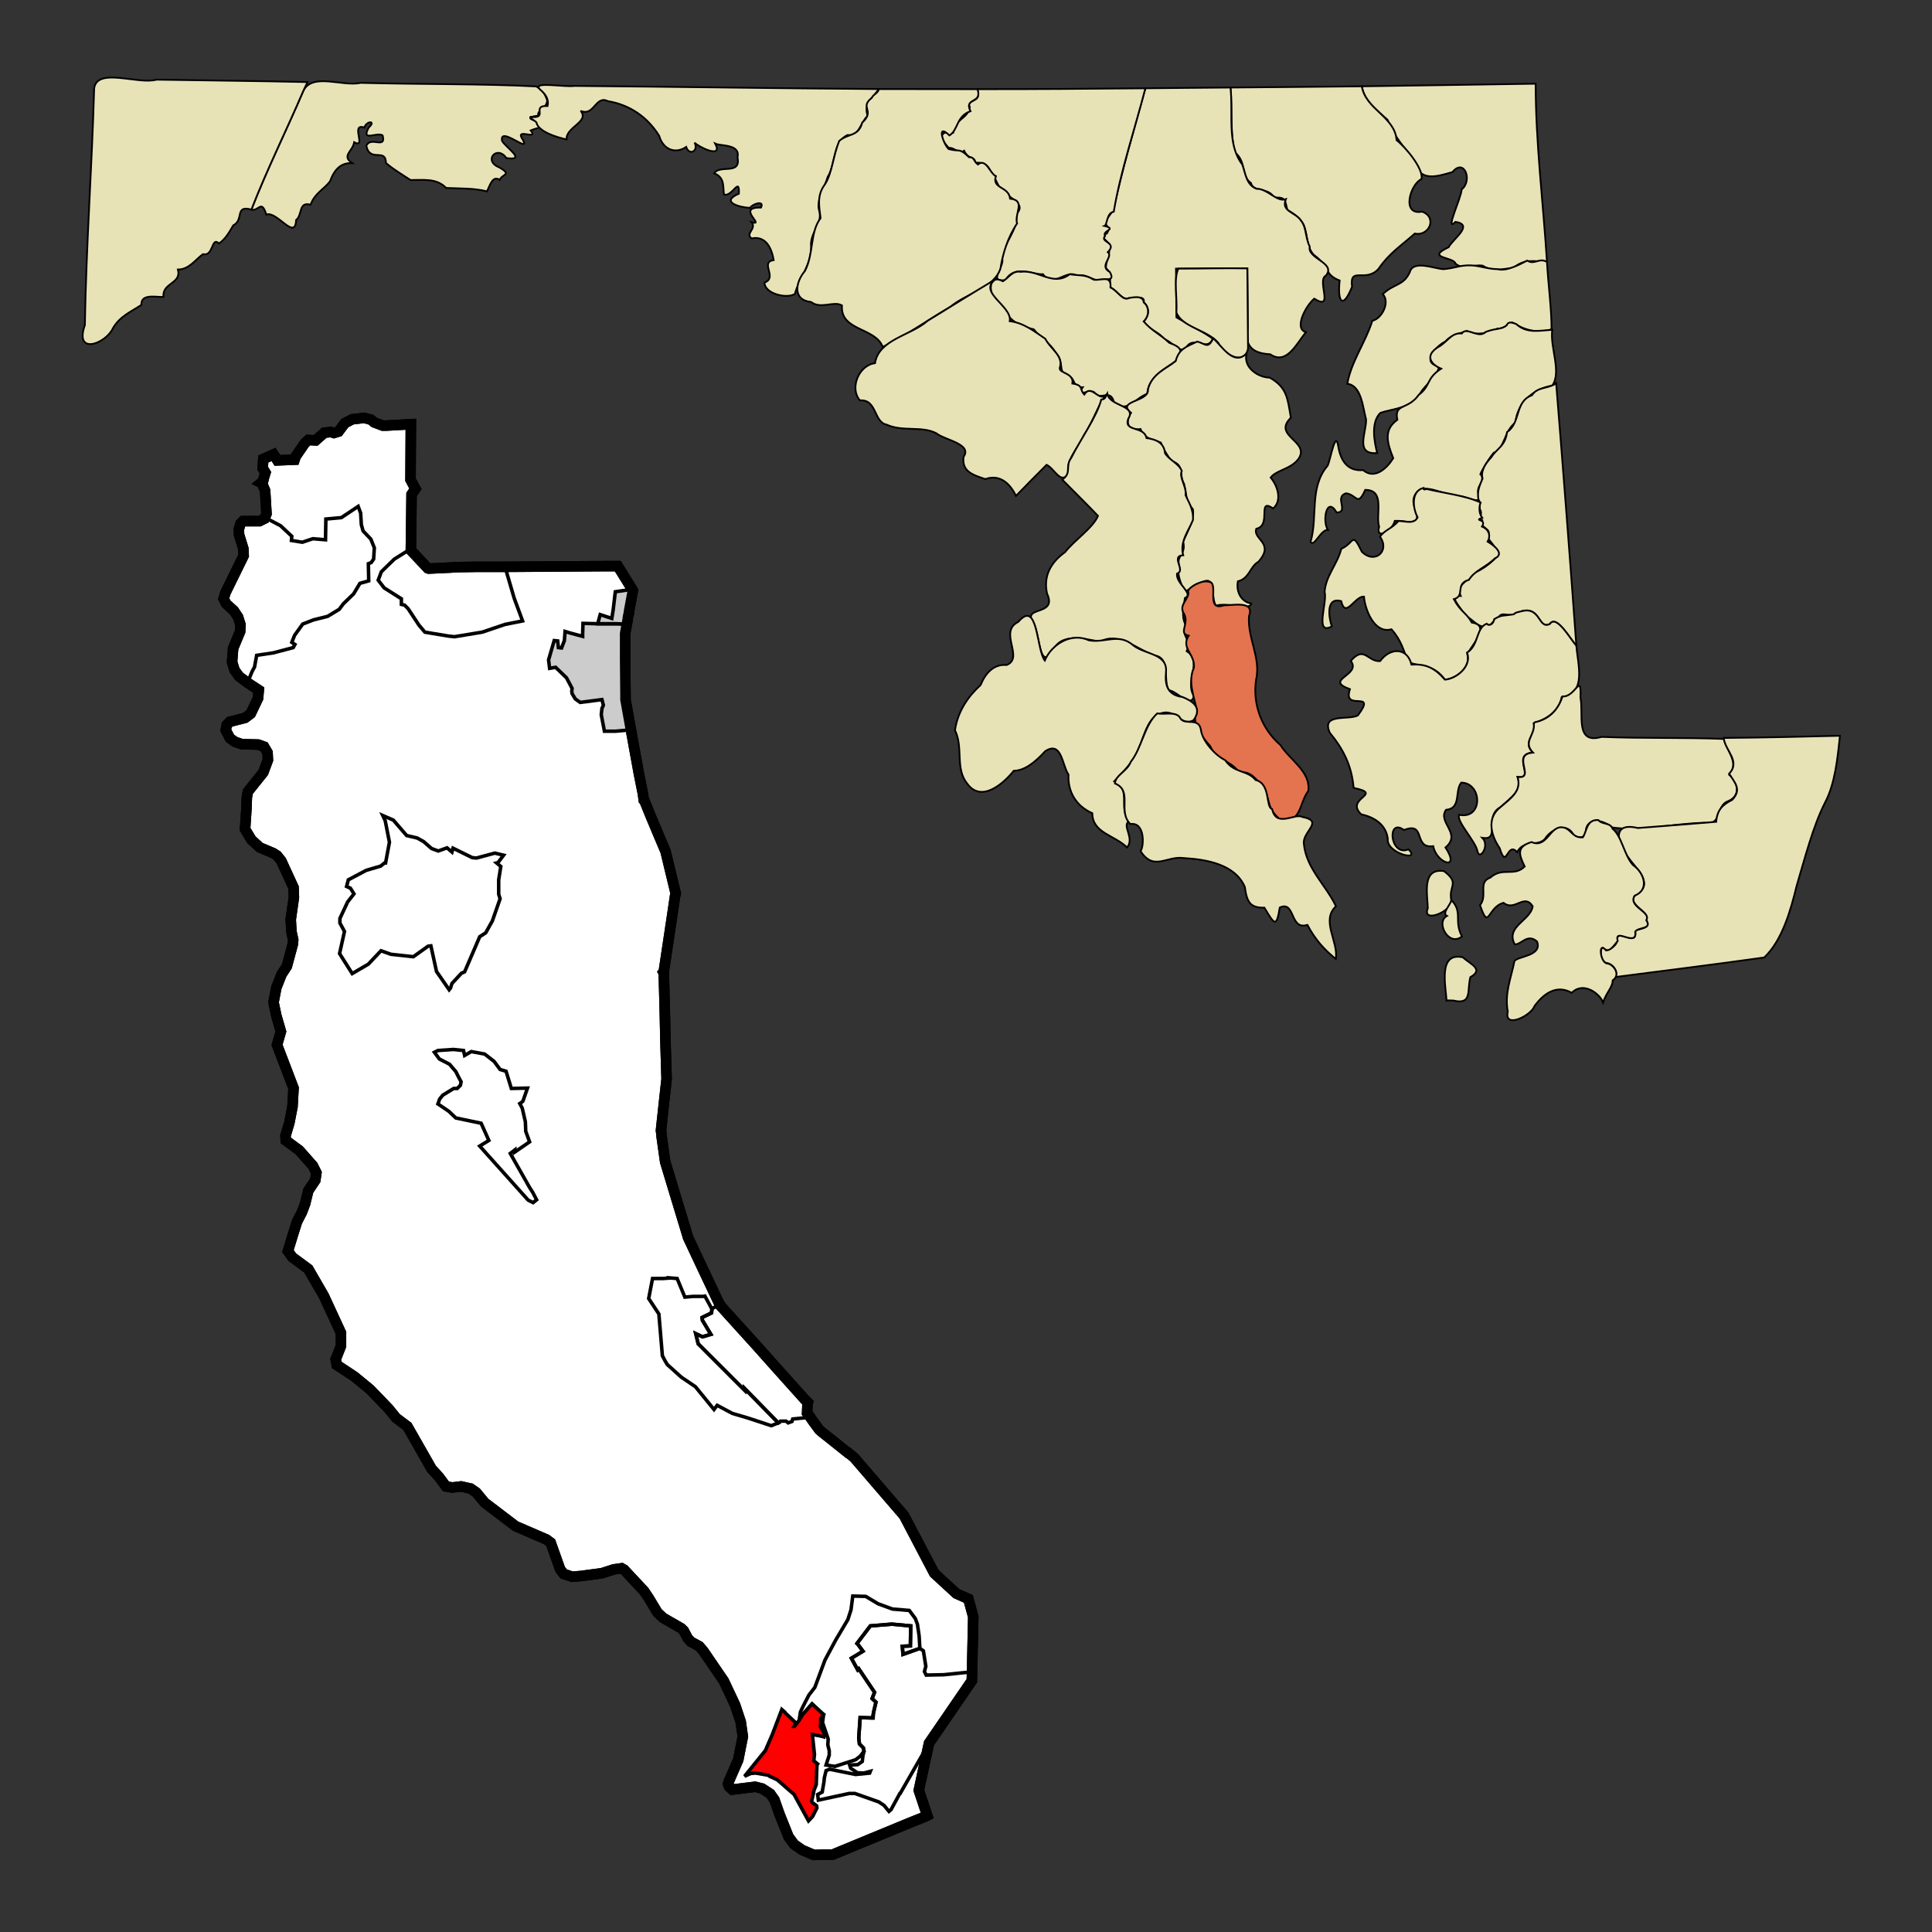 <?xml version="1.0" encoding="UTF-8" standalone="no"?>
<!-- Created with Arkyan's SVGCensus script -->
<svg
   xmlns:dc="http://purl.org/dc/elements/1.1/"
   xmlns:cc="http://web.resource.org/cc/"
   xmlns:rdf="http://www.w3.org/1999/02/22-rdf-syntax-ns#"
   xmlns:svg="http://www.w3.org/2000/svg"
   xmlns="http://www.w3.org/2000/svg"
   xmlns:sodipodi="http://sodipodi.sourceforge.net/DTD/sodipodi-0.dtd"
   xmlns:inkscape="http://www.inkscape.org/namespaces/inkscape"
   version="1.0"
   width="550"
   height="550"
   id="svg3057"
   sodipodi:version="0.32"
   inkscape:version="0.45"
   sodipodi:docname="outputmap.svg"
   inkscape:output_extension="org.inkscape.output.svg.inkscape"
   sodipodi:docbase="C:\files\wikibot"
   sodipodi:modified="true">
  <rect width="100%" height="100%" fill="#333333" stroke="none"/>
  <defs
     id="defs3101" />
  <sodipodi:namedview
     inkscape:window-height="579"
     inkscape:window-width="748"
     inkscape:pageshadow="2"
     inkscape:pageopacity="0.0"
     guidetolerance="10.0"
     gridtolerance="10.0"
     objecttolerance="10.0"
     borderopacity="1.0"
     bordercolor="#666666"
     pagecolor="#ffffff"
     id="base"
     width="550px"
     height="550px"
     inkscape:zoom="0.68727273"
     inkscape:cx="275"
     inkscape:cy="275"
     inkscape:window-x="22"
     inkscape:window-y="22"
     inkscape:current-layer="svg3057" />
  <path
     id="009"
     style="fill:#ffffff;fill-opacity:1;fill-rule:evenodd;stroke:#000000;stroke-width:3px;stroke-linecap:butt;stroke-linejoin:miter;stroke-opacity:1"
     d="M 109.866,121.161 L 116.966,120.761 L 116.966,120.761 L 116.866,136.561 L 118.266,139.161 L 118.266,139.161 L 117.366,140.461 L 117.366,140.461 L 117.166,140.761 L 117.166,140.761 L 117.066,149.261 L 116.966,156.661 L 116.966,156.661 L 121.766,161.761 L 121.766,161.761 L 122.066,161.861 L 122.066,161.861 L 128.466,161.561 L 128.466,161.561 L 129.266,161.461 L 129.466,161.461 L 135.666,161.361 L 135.666,161.361 L 137.366,161.361 L 137.366,161.361 L 139.466,161.361 L 139.466,161.361 L 143.766,161.361 L 172.866,161.161 L 172.866,161.161 L 175.866,161.161 L 179.966,167.761 L 179.966,167.761 L 180.166,168.161 L 180.166,168.161 L 179.066,174.061 L 179.066,174.561 L 178.966,174.761 L 178.766,175.661 L 178.666,176.561 L 178.466,177.561 L 177.966,180.361 L 177.966,187.761 L 178.066,197.661 L 178.066,197.761 L 178.066,199.161 L 179.066,204.761 L 181.866,220.161 L 183.066,226.161 L 183.266,227.761 L 183.266,227.761 L 183.366,227.861 L 183.466,227.961 L 185.166,232.161 L 187.266,237.161 L 189.466,242.361 L 192.366,254.361 L 192.166,255.161 L 191.566,259.261 L 188.966,276.561 L 188.966,276.761 L 188.866,276.861 L 188.966,277.061 L 189.266,288.461 L 189.466,297.361 L 189.766,307.161 L 188.266,320.861 L 188.166,321.861 L 188.266,322.561 L 188.366,323.661 L 189.366,330.761 L 195.666,351.561 L 195.866,352.261 L 196.766,354.161 L 198.166,357.161 L 204.866,371.361 L 204.966,371.461 L 204.966,371.561 L 215.566,383.261 L 221.266,389.661 L 229.166,398.461 L 229.966,399.261 L 229.866,399.561 L 229.866,399.961 L 229.766,402.261 L 230.566,403.261 L 230.666,403.461 L 231.566,404.761 L 233.266,407.061 L 233.966,407.661 L 241.366,413.561 L 241.466,413.561 L 243.166,414.961 L 257.366,431.461 L 265.966,447.861 L 272.266,453.661 L 275.666,455.161 L 277.066,460.261 L 277.066,460.461 L 276.666,478.461 L 264.466,496.261 L 261.566,509.661 L 261.866,510.561 L 263.966,516.861 L 263.966,516.861 L 263.366,517.161 L 263.366,517.161 L 258.866,518.961 L 258.866,518.961 L 237.066,527.961 L 235.866,527.961 L 234.666,527.961 L 231.666,528.061 L 228.366,526.661 L 226.066,525.061 L 224.466,522.861 L 221.866,516.361 L 220.466,512.361 L 219.266,510.661 L 216.966,509.161 L 214.966,508.661 L 208.466,509.461 L 207.566,508.661 L 207.266,507.861 L 207.466,507.161 L 210.166,500.961 L 211.466,494.361 L 211.466,494.361 L 210.866,490.161 L 209.266,485.361 L 209.266,485.361 L 206.066,478.561 L 200.266,470.061 L 200.266,470.061 L 200.266,470.061 L 200.266,470.061 L 199.066,468.661 L 196.666,467.361 L 195.766,466.361 L 194.666,464.261 L 193.966,463.561 L 188.766,460.561 L 187.166,459.061 L 184.766,455.061 L 183.366,452.961 L 177.666,446.861 L 176.966,446.461 L 174.766,446.761 L 174.766,446.761 L 171.366,447.861 L 165.366,448.661 L 162.866,448.861 L 160.466,448.061 L 159.466,446.761 L 156.766,439.161 L 155.566,438.261 L 146.766,434.461 L 137.966,427.761 L 135.566,424.861 L 133.966,423.761 L 131.266,423.161 L 128.766,423.461 L 126.966,423.161 L 124.966,420.461 L 124.966,420.461 L 122.866,418.161 L 115.966,406.061 L 112.766,403.661 L 110.566,400.961 L 105.366,395.561 L 100.866,391.861 L 95.866,388.561 L 95.566,386.961 L 97.066,383.161 L 97.066,379.461 L 92.166,368.861 L 87.766,361.261 L 83.166,357.861 L 82.266,356.561 L 82.266,356.561 L 81.966,356.161 L 83.366,351.561 L 84.566,347.761 L 85.966,345.061 L 86.866,342.661 L 87.766,338.961 L 89.766,335.961 L 90.066,333.861 L 89.066,331.861 L 85.166,327.461 L 81.366,324.661 L 81.366,324.661 L 81.266,323.361 L 82.366,319.661 L 82.366,319.661 L 83.266,315.061 L 83.566,309.761 L 83.566,309.761 L 78.866,297.461 L 79.966,293.661 L 78.666,289.161 L 77.866,285.361 L 78.666,281.161 L 80.166,277.361 L 81.666,275.061 L 83.366,268.761 L 83.466,267.561 L 82.966,265.261 L 82.766,261.761 L 83.666,255.461 L 83.566,252.661 L 80.066,245.061 L 78.866,243.561 L 77.766,242.861 L 73.966,241.261 L 71.566,239.061 L 69.766,236.061 L 70.166,230.061 L 70.266,227.061 L 70.566,225.361 L 74.966,219.861 L 76.266,216.361 L 76.166,214.261 L 75.166,212.561 L 73.466,211.961 L 68.866,211.861 L 66.866,211.161 L 65.466,210.161 L 64.266,207.861 L 64.566,206.361 L 65.466,205.461 L 69.766,204.361 L 71.366,203.161 L 73.466,198.761 L 73.666,196.461 L 70.466,194.361 L 68.066,192.561 L 66.766,190.761 L 66.066,188.461 L 66.366,184.561 L 68.366,179.761 L 68.466,177.861 L 67.766,175.661 L 66.566,173.861 L 64.366,171.861 L 64.366,171.861 L 63.666,170.461 L 64.166,168.761 L 69.366,158.161 L 69.266,156.161 L 68.066,152.261 L 68.066,152.261 L 67.966,150.761 L 68.466,149.061 L 69.166,148.361 L 73.866,148.361 L 75.266,147.661 L 75.466,147.261 L 75.466,147.261 L 75.866,146.261 L 75.466,139.661 L 74.566,137.561 L 74.566,137.561 L 74.366,137.461 L 74.366,137.461 L 74.866,137.061 L 74.866,137.061 L 75.166,135.861 L 75.166,135.861 L 75.566,134.561 L 74.766,133.261 L 74.966,130.661 L 77.866,129.361 L 78.966,131.061 L 83.866,130.861 L 83.866,130.861 L 84.166,129.961 L 86.766,126.161 L 87.766,125.261 L 89.866,125.361 L 92.366,123.161 L 92.366,123.161 L 93.566,123.061 L 94.066,122.961 L 95.066,123.261 L 96.366,122.861 L 98.166,120.461 L 100.266,119.361 L 103.666,118.961 L 105.566,119.461 L 106.566,120.261 L 108.966,121.161 L 109.866,121.161 z " />
  <path
     id="16062"
     style="fill:none;fill-rule:evenodd;stroke:#000000;stroke-width:1px;stroke-linecap:butt;stroke-linejoin:miter;stroke-opacity:1"
     d="M 244.266,468.161 L 243.966,467.861 L 247.766,462.861 L 253.866,462.361 L 259.266,462.861 L 259.166,468.561 L 256.866,468.661 L 256.866,468.661 L 257.066,470.961 L 257.066,470.961 L 261.866,469.261 L 261.866,469.261 L 262.866,469.961 L 263.566,474.361 L 263.166,475.861 L 263.666,476.861 L 268.666,476.761 L 268.666,476.761 L 276.466,475.961 L 276.466,475.961 L 276.666,476.461 L 276.666,478.461 L 276.666,478.461 L 264.466,496.261 L 264.466,496.261 L 256.266,510.561 L 256.166,510.561 L 253.666,515.161 L 253.066,515.661 L 251.666,513.961 L 250.166,512.961 L 243.366,510.561 L 241.766,510.561 L 232.966,512.461 L 232.766,510.861 L 234.066,510.161 L 234.566,507.261 L 234.566,507.261 L 234.666,506.161 L 234.666,506.161 L 235.166,504.061 L 236.166,503.661 L 243.566,505.161 L 247.566,504.761 L 247.766,504.261 L 245.866,504.761 L 244.066,504.661 L 242.166,503.361 L 241.866,502.461 L 244.166,502.361 L 245.466,501.461 L 245.666,499.761 L 245.666,499.761 L 245.966,498.561 L 245.966,498.561 L 245.766,497.561 L 244.666,496.461 L 244.466,494.761 L 244.466,494.761 L 244.866,488.961 L 248.366,489.061 L 248.366,489.061 L 248.566,489.061 L 248.566,489.061 L 248.666,487.561 L 248.666,487.561 L 249.366,484.561 L 249.366,484.561 L 248.266,483.561 L 248.266,483.561 L 248.966,481.761 L 244.466,475.061 L 244.466,475.061 L 244.166,475.361 L 244.166,475.361 L 242.366,472.061 L 242.366,472.061 L 244.366,470.861 L 244.366,470.861 L 245.666,470.061 L 245.666,470.061 L 244.266,468.161 z " />
  <path
     id="41037"
     style="fill:none;fill-rule:evenodd;stroke:#000000;stroke-width:1px;stroke-linecap:butt;stroke-linejoin:miter;stroke-opacity:1"
     d="M 108.966,232.161 L 111.966,233.461 L 111.966,233.461 L 115.766,237.861 L 118.766,238.561 L 120.566,239.561 L 122.866,241.561 L 124.766,242.261 L 127.266,241.361 L 127.266,241.361 L 128.666,242.561 L 128.666,242.561 L 128.966,241.461 L 128.966,241.461 L 134.466,244.161 L 135.666,244.261 L 140.866,242.861 L 143.366,243.461 L 143.366,243.461 L 141.766,245.561 L 141.766,245.561 L 141.366,245.661 L 141.366,245.661 L 142.566,246.661 L 141.966,250.461 L 141.966,254.561 L 142.366,255.861 L 142.366,255.861 L 140.166,262.161 L 138.266,265.561 L 136.566,266.661 L 132.266,276.661 L 131.366,277.061 L 128.666,279.961 L 128.266,281.261 L 128.266,281.261 L 127.866,281.761 L 127.866,281.761 L 124.266,276.561 L 122.666,269.261 L 122.666,269.261 L 121.866,269.361 L 117.666,272.361 L 111.266,271.661 L 108.466,270.661 L 108.466,270.661 L 104.866,274.461 L 100.266,277.161 L 100.266,277.161 L 96.666,271.461 L 96.666,271.461 L 98.066,265.161 L 96.766,262.761 L 96.766,261.461 L 98.966,256.761 L 100.766,254.461 L 100.766,254.461 L 99.766,252.861 L 99.766,252.861 L 98.666,252.361 L 98.666,252.361 L 99.166,250.461 L 104.266,247.761 L 108.366,246.561 L 109.466,245.661 L 109.466,245.661 L 109.766,245.661 L 109.766,245.661 L 110.866,239.761 L 109.666,233.661 L 108.966,232.161 z " />
  <path
     id="24062"
     style="fill:none;fill-rule:evenodd;stroke:#000000;stroke-width:1px;stroke-linecap:butt;stroke-linejoin:miter;stroke-opacity:1"
     d="M 92.766,147.761 L 97.166,147.361 L 101.966,144.161 L 101.966,144.161 L 102.666,146.061 L 102.866,149.361 L 103.366,151.161 L 105.566,153.461 L 106.566,155.961 L 106.366,159.161 L 105.666,160.161 L 104.866,160.461 L 104.866,160.461 L 104.966,165.361 L 104.966,165.361 L 102.466,166.061 L 100.666,169.061 L 97.766,171.861 L 96.566,173.461 L 93.266,175.461 L 89.266,176.461 L 86.166,177.661 L 83.866,180.861 L 83.066,182.861 L 83.966,183.461 L 83.466,184.361 L 77.766,185.861 L 73.066,186.561 L 72.466,189.861 L 71.766,191.161 L 71.766,191.161 L 70.466,194.361 L 70.466,194.361 L 68.066,192.561 L 66.766,190.761 L 66.066,188.461 L 66.366,184.561 L 68.366,179.761 L 68.466,177.861 L 67.766,175.661 L 66.566,173.861 L 64.366,171.861 L 64.366,171.861 L 63.666,170.461 L 64.166,168.761 L 69.366,158.161 L 69.266,156.161 L 68.066,152.261 L 68.066,152.261 L 67.966,150.761 L 68.466,149.061 L 69.166,148.361 L 73.866,148.361 L 75.266,147.661 L 75.466,147.261 L 75.466,147.261 L 76.066,147.761 L 76.066,147.761 L 76.066,147.661 L 76.066,147.661 L 79.866,149.661 L 83.066,152.661 L 83.066,152.661 L 82.966,153.861 L 82.966,153.861 L 86.066,154.361 L 89.066,153.361 L 92.666,153.661 L 92.666,153.661 L 92.766,147.761 z " />
  <path
     id="48800"
     style="fill:none;fill-rule:evenodd;stroke:#000000;stroke-width:1px;stroke-linecap:butt;stroke-linejoin:miter;stroke-opacity:1"
     d="M 246.466,454.461 L 249.966,456.561 L 254.066,458.061 L 258.866,458.461 L 258.866,458.461 L 260.566,460.761 L 261.166,462.361 L 261.666,465.761 L 261.866,469.261 L 261.866,469.261 L 257.066,470.961 L 257.066,470.961 L 256.866,468.661 L 256.866,468.661 L 259.166,468.561 L 259.266,462.861 L 253.866,462.361 L 247.766,462.861 L 243.966,467.861 L 244.266,468.161 L 244.266,468.161 L 245.666,470.061 L 245.666,470.061 L 244.366,470.861 L 244.366,470.861 L 242.366,472.061 L 242.366,472.061 L 244.166,475.361 L 244.166,475.361 L 244.466,475.061 L 244.466,475.061 L 248.966,481.761 L 248.266,483.561 L 248.266,483.561 L 249.366,484.561 L 249.366,484.561 L 248.666,487.561 L 248.666,487.561 L 248.366,489.061 L 248.366,489.061 L 244.866,488.961 L 244.466,494.761 L 244.466,494.761 L 244.666,496.461 L 245.766,497.561 L 245.966,498.561 L 245.966,498.561 L 244.866,499.961 L 243.566,500.961 L 237.666,502.861 L 235.166,502.461 L 235.166,502.461 L 236.066,499.661 L 236.066,498.361 L 235.666,496.761 L 235.766,495.061 L 234.166,490.361 L 234.466,488.061 L 234.466,488.061 L 234.066,487.761 L 234.066,487.761 L 231.166,485.061 L 231.166,485.061 L 228.466,488.161 L 228.466,488.161 L 227.666,489.461 L 227.666,489.461 L 227.566,489.361 L 227.566,489.361 L 227.866,487.361 L 228.566,485.861 L 230.266,482.561 L 231.966,480.361 L 234.866,472.561 L 237.866,466.961 L 241.366,461.061 L 242.266,458.261 L 242.766,454.361 L 242.766,454.361 L 246.466,454.461 z " />
  <path
     id="69675"
     style="fill:none;fill-rule:evenodd;stroke:#000000;stroke-width:1px;stroke-linecap:butt;stroke-linejoin:miter;stroke-opacity:1"
     d="M 190.266,363.861 L 190.266,363.761 L 190.266,363.761 L 192.766,363.961 L 192.766,363.961 L 194.966,369.261 L 194.966,369.261 L 197.266,369.061 L 197.266,369.061 L 200.166,369.061 L 200.166,369.061 L 200.166,369.061 L 200.166,369.061 L 200.666,368.961 L 200.666,368.961 L 202.566,372.461 L 202.566,372.461 L 202.666,372.561 L 202.666,372.561 L 202.566,373.761 L 199.866,375.061 L 199.966,375.861 L 202.366,379.861 L 199.966,380.561 L 198.066,379.661 L 198.066,379.661 L 198.766,382.561 L 211.966,395.761 L 211.966,395.761 L 211.966,395.261 L 211.966,395.261 L 221.566,405.061 L 221.566,405.061 L 219.566,405.861 L 219.566,405.861 L 212.866,403.661 L 208.466,402.361 L 208.466,402.361 L 204.166,400.061 L 204.166,400.061 L 203.266,401.261 L 203.266,401.261 L 197.966,394.761 L 193.966,392.061 L 189.966,388.461 L 189.366,387.461 L 188.566,385.961 L 187.566,374.061 L 184.666,369.661 L 184.666,369.661 L 185.766,363.961 L 185.766,363.961 L 186.266,363.961 L 186.266,363.961 L 188.766,363.961 L 190.266,363.861 z " />
  <path
     id="63950"
     style="fill:none;fill-rule:evenodd;stroke:#000000;stroke-width:1px;stroke-linecap:butt;stroke-linejoin:miter;stroke-opacity:1"
     d="M 132.266,300.461 L 134.166,299.361 L 137.966,300.061 L 140.666,302.161 L 142.366,304.461 L 144.066,304.961 L 144.066,304.961 L 145.566,309.861 L 145.566,309.861 L 150.166,309.761 L 150.166,309.761 L 148.866,313.461 L 148.866,313.461 L 148.566,313.761 L 148.566,313.761 L 147.966,314.161 L 147.966,314.161 L 148.666,315.461 L 149.566,319.361 L 149.666,322.061 L 150.766,325.061 L 150.766,325.061 L 146.566,327.961 L 146.566,327.961 L 146.566,327.361 L 146.566,327.361 L 145.266,328.361 L 145.266,328.361 L 150.766,338.061 L 151.666,339.461 L 151.666,339.461 L 152.766,341.561 L 152.766,341.561 L 151.766,342.361 L 151.766,342.361 L 150.366,341.661 L 136.566,326.261 L 136.566,326.261 L 139.166,324.661 L 139.166,324.661 L 136.966,319.761 L 136.966,319.761 L 129.766,318.261 L 127.766,316.361 L 124.666,314.261 L 124.666,314.261 L 125.166,312.861 L 126.066,311.761 L 129.166,309.861 L 130.166,309.861 L 131.066,308.961 L 131.266,307.961 L 130.466,306.461 L 130.466,306.461 L 130.066,305.661 L 129.766,305.061 L 129.766,305.061 L 127.966,302.961 L 125.066,301.461 L 123.666,299.561 L 124.666,299.061 L 129.066,298.761 L 131.966,299.061 L 131.966,299.061 L 132.266,300.461 z " />
  <path
     id="12305"
     style="fill:none;fill-rule:evenodd;stroke:#000000;stroke-width:1px;stroke-linecap:butt;stroke-linejoin:miter;stroke-opacity:1"
     d="M 204.866,371.361 L 204.966,371.461 L 204.966,371.561 L 215.566,383.261 L 215.566,383.261 L 214.766,383.261 L 214.766,383.261 L 221.266,389.661 L 221.266,389.661 L 229.166,398.461 L 229.966,399.261 L 229.866,399.561 L 229.866,399.961 L 229.766,402.261 L 230.566,403.261 L 230.666,403.461 L 230.666,403.461 L 225.666,403.961 L 225.666,403.961 L 225.466,404.661 L 224.366,405.061 L 223.766,404.561 L 222.166,404.561 L 221.566,405.061 L 221.566,405.061 L 211.966,395.261 L 211.966,395.261 L 211.966,395.761 L 211.966,395.761 L 198.766,382.561 L 198.066,379.661 L 198.066,379.661 L 199.966,380.561 L 202.366,379.861 L 199.966,375.861 L 199.866,375.061 L 202.566,373.761 L 202.666,372.561 L 202.666,372.561 L 204.466,371.561 L 204.466,371.561 L 204.866,371.261 L 204.866,371.261 L 204.866,371.361 z " />
  <path
     id="59375"
     style="fill:none;fill-rule:evenodd;stroke:#000000;stroke-width:1px;stroke-linecap:butt;stroke-linejoin:miter;stroke-opacity:1"
     d="M 139.466,161.361 L 143.766,161.361 L 143.766,161.361 L 146.366,170.261 L 148.766,176.761 L 148.766,176.761 L 143.766,177.761 L 143.766,177.761 L 137.266,179.961 L 129.366,181.261 L 129.366,181.261 L 127.566,181.061 L 120.966,179.961 L 119.266,177.961 L 116.166,173.261 L 115.166,172.261 L 114.266,172.061 L 114.266,172.061 L 114.266,170.461 L 114.266,170.461 L 109.366,167.361 L 109.366,167.361 L 107.666,165.161 L 107.666,165.161 L 108.566,162.761 L 112.266,159.161 L 116.266,156.661 L 116.966,156.661 L 116.966,156.661 L 121.766,161.761 L 121.766,161.761 L 122.066,161.861 L 122.066,161.861 L 128.466,161.561 L 128.466,161.561 L 129.266,161.461 L 129.466,161.461 L 135.666,161.361 L 135.666,161.361 L 137.366,161.361 L 137.366,161.361 L 139.466,161.361 z " />
  <path
     id="73325"
     style="fill:#ff0000;fill-rule:evenodd;stroke:#000000;stroke-width:1px;stroke-linecap:butt;stroke-linejoin:miter;stroke-opacity:1"
     d="M 223.466,487.461 L 223.566,487.661 L 223.566,487.661 L 226.566,490.461 L 226.566,490.461 L 226.566,490.561 L 226.566,490.561 L 226.066,491.461 L 226.066,491.461 L 226.166,491.461 L 226.166,491.461 L 227.566,489.661 L 227.566,489.661 L 227.666,489.461 L 227.666,489.461 L 228.466,488.161 L 228.466,488.161 L 231.166,485.061 L 231.166,485.061 L 234.066,487.761 L 234.066,487.761 L 234.466,488.061 L 234.466,488.061 L 233.666,489.161 L 233.566,491.561 L 234.766,493.661 L 234.566,494.461 L 234.566,494.461 L 234.266,494.361 L 234.266,494.361 L 231.266,493.761 L 231.266,493.761 L 231.866,499.461 L 231.666,501.261 L 231.666,501.261 L 232.766,502.161 L 232.766,502.161 L 232.566,502.461 L 232.366,508.061 L 231.766,509.561 L 231.766,509.561 L 231.066,512.761 L 231.066,512.761 L 231.266,513.161 L 231.266,513.161 L 232.466,514.061 L 232.466,514.061 L 232.466,514.161 L 232.466,514.161 L 232.566,514.661 L 231.366,517.061 L 230.166,518.361 L 226.066,510.861 L 221.266,506.661 L 219.066,505.661 L 219.066,505.661 L 218.666,505.361 L 218.666,505.361 L 215.766,504.861 L 215.766,504.861 L 215.066,504.761 L 215.066,504.761 L 213.766,504.861 L 211.966,505.661 L 217.866,498.361 L 219.866,493.761 L 222.566,486.661 L 222.566,486.661 L 223.466,487.461 z " />
  <path
     id="15925"
     style="fill:#cccccc;fill-opacity:1;fill-rule:evenodd;stroke:#000000;stroke-width:1px;stroke-linecap:butt;stroke-linejoin:miter;stroke-opacity:1"
     d="M 175.666,177.561 L 177.866,177.661 L 177.866,177.661 L 178.266,177.661 L 178.266,177.661 L 178.466,177.561 L 178.466,177.561 L 177.966,180.361 L 177.966,187.761 L 177.966,187.761 L 177.566,187.761 L 177.566,187.761 L 178.066,197.661 L 178.066,197.661 L 178.066,197.761 L 178.066,199.161 L 179.066,204.761 L 179.066,204.761 L 179.566,207.761 L 179.566,207.761 L 175.266,208.161 L 172.066,208.161 L 171.166,203.461 L 171.366,201.661 L 171.766,200.761 L 171.366,199.161 L 165.166,199.961 L 163.766,198.961 L 162.866,197.461 L 162.766,196.761 L 162.866,195.961 L 162.866,195.961 L 161.266,192.961 L 158.166,189.961 L 158.166,189.961 L 156.466,190.261 L 156.166,187.861 L 157.766,182.361 L 158.766,182.461 L 158.966,184.361 L 159.866,184.461 L 160.666,182.361 L 160.866,179.761 L 160.866,179.761 L 162.166,180.161 L 165.866,181.161 L 165.866,181.161 L 165.866,180.461 L 165.966,177.461 L 170.166,177.561 L 170.166,177.561 L 173.566,177.561 L 173.966,177.561 L 175.666,177.561 z " />
  <path
     id="56300"
     style="fill:#cccccc;fill-opacity:1;fill-rule:evenodd;stroke:#000000;stroke-width:1px;stroke-linecap:butt;stroke-linejoin:miter;stroke-opacity:1"
     d="M 179.966,167.761 L 180.166,168.161 L 180.166,168.161 L 179.066,174.061 L 179.066,174.561 L 178.966,174.761 L 178.766,175.661 L 178.666,176.561 L 178.466,177.561 L 178.466,177.561 L 178.266,177.661 L 178.266,177.661 L 177.866,177.661 L 177.866,177.661 L 175.666,177.561 L 175.666,177.561 L 173.966,177.561 L 173.566,177.561 L 170.166,177.561 L 170.166,177.561 L 170.866,174.961 L 170.866,174.961 L 174.166,176.061 L 174.166,176.061 L 174.566,173.561 L 175.166,168.461 L 175.166,168.461 L 179.966,167.761 z " />
  <path
     id="path3071"
     style="fill:none;fill-opacity:1;fill-rule:evenodd;stroke:#000000;stroke-width:3px;stroke-linecap:butt;stroke-linejoin:miter;stroke-opacity:1"
     d="M 109.866,121.161 L 116.966,120.761 L 116.966,120.761 L 116.866,136.561 L 118.266,139.161 L 118.266,139.161 L 117.366,140.461 L 117.366,140.461 L 117.166,140.761 L 117.166,140.761 L 117.066,149.261 L 116.966,156.661 L 116.966,156.661 L 121.766,161.761 L 121.766,161.761 L 122.066,161.861 L 122.066,161.861 L 128.466,161.561 L 128.466,161.561 L 129.266,161.461 L 129.466,161.461 L 135.666,161.361 L 135.666,161.361 L 137.366,161.361 L 137.366,161.361 L 139.466,161.361 L 139.466,161.361 L 143.766,161.361 L 172.866,161.161 L 172.866,161.161 L 175.866,161.161 L 179.966,167.761 L 179.966,167.761 L 180.166,168.161 L 180.166,168.161 L 179.066,174.061 L 179.066,174.561 L 178.966,174.761 L 178.766,175.661 L 178.666,176.561 L 178.466,177.561 L 177.966,180.361 L 177.966,187.761 L 178.066,197.661 L 178.066,197.761 L 178.066,199.161 L 179.066,204.761 L 181.866,220.161 L 183.066,226.161 L 183.266,227.761 L 183.266,227.761 L 183.366,227.861 L 183.466,227.961 L 185.166,232.161 L 187.266,237.161 L 189.466,242.361 L 192.366,254.361 L 192.166,255.161 L 191.566,259.261 L 188.966,276.561 L 188.966,276.761 L 188.866,276.861 L 188.966,277.061 L 189.266,288.461 L 189.466,297.361 L 189.766,307.161 L 188.266,320.861 L 188.166,321.861 L 188.266,322.561 L 188.366,323.661 L 189.366,330.761 L 195.666,351.561 L 195.866,352.261 L 196.766,354.161 L 198.166,357.161 L 204.866,371.361 L 204.966,371.461 L 204.966,371.561 L 215.566,383.261 L 221.266,389.661 L 229.166,398.461 L 229.966,399.261 L 229.866,399.561 L 229.866,399.961 L 229.766,402.261 L 230.566,403.261 L 230.666,403.461 L 231.566,404.761 L 233.266,407.061 L 233.966,407.661 L 241.366,413.561 L 241.466,413.561 L 243.166,414.961 L 257.366,431.461 L 265.966,447.861 L 272.266,453.661 L 275.666,455.161 L 277.066,460.261 L 277.066,460.461 L 276.666,478.461 L 264.466,496.261 L 261.566,509.661 L 261.866,510.561 L 263.966,516.861 L 263.966,516.861 L 263.366,517.161 L 263.366,517.161 L 258.866,518.961 L 258.866,518.961 L 237.066,527.961 L 235.866,527.961 L 234.666,527.961 L 231.666,528.061 L 228.366,526.661 L 226.066,525.061 L 224.466,522.861 L 221.866,516.361 L 220.466,512.361 L 219.266,510.661 L 216.966,509.161 L 214.966,508.661 L 208.466,509.461 L 207.566,508.661 L 207.266,507.861 L 207.466,507.161 L 210.166,500.961 L 211.466,494.361 L 211.466,494.361 L 210.866,490.161 L 209.266,485.361 L 209.266,485.361 L 206.066,478.561 L 200.266,470.061 L 200.266,470.061 L 200.266,470.061 L 200.266,470.061 L 199.066,468.661 L 196.666,467.361 L 195.766,466.361 L 194.666,464.261 L 193.966,463.561 L 188.766,460.561 L 187.166,459.061 L 184.766,455.061 L 183.366,452.961 L 177.666,446.861 L 176.966,446.461 L 174.766,446.761 L 174.766,446.761 L 171.366,447.861 L 165.366,448.661 L 162.866,448.861 L 160.466,448.061 L 159.466,446.761 L 156.766,439.161 L 155.566,438.261 L 146.766,434.461 L 137.966,427.761 L 135.566,424.861 L 133.966,423.761 L 131.266,423.161 L 128.766,423.461 L 126.966,423.161 L 124.966,420.461 L 124.966,420.461 L 122.866,418.161 L 115.966,406.061 L 112.766,403.661 L 110.566,400.961 L 105.366,395.561 L 100.866,391.861 L 95.866,388.561 L 95.566,386.961 L 97.066,383.161 L 97.066,379.461 L 92.166,368.861 L 87.766,361.261 L 83.166,357.861 L 82.266,356.561 L 82.266,356.561 L 81.966,356.161 L 83.366,351.561 L 84.566,347.761 L 85.966,345.061 L 86.866,342.661 L 87.766,338.961 L 89.766,335.961 L 90.066,333.861 L 89.066,331.861 L 85.166,327.461 L 81.366,324.661 L 81.366,324.661 L 81.266,323.361 L 82.366,319.661 L 82.366,319.661 L 83.266,315.061 L 83.566,309.761 L 83.566,309.761 L 78.866,297.461 L 79.966,293.661 L 78.666,289.161 L 77.866,285.361 L 78.666,281.161 L 80.166,277.361 L 81.666,275.061 L 83.366,268.761 L 83.466,267.561 L 82.966,265.261 L 82.766,261.761 L 83.666,255.461 L 83.566,252.661 L 80.066,245.061 L 78.866,243.561 L 77.766,242.861 L 73.966,241.261 L 71.566,239.061 L 69.766,236.061 L 70.166,230.061 L 70.266,227.061 L 70.566,225.361 L 74.966,219.861 L 76.266,216.361 L 76.166,214.261 L 75.166,212.561 L 73.466,211.961 L 68.866,211.861 L 66.866,211.161 L 65.466,210.161 L 64.266,207.861 L 64.566,206.361 L 65.466,205.461 L 69.766,204.361 L 71.366,203.161 L 73.466,198.761 L 73.666,196.461 L 70.466,194.361 L 68.066,192.561 L 66.766,190.761 L 66.066,188.461 L 66.366,184.561 L 68.366,179.761 L 68.466,177.861 L 67.766,175.661 L 66.566,173.861 L 64.366,171.861 L 64.366,171.861 L 63.666,170.461 L 64.166,168.761 L 69.366,158.161 L 69.266,156.161 L 68.066,152.261 L 68.066,152.261 L 67.966,150.761 L 68.466,149.061 L 69.166,148.361 L 73.866,148.361 L 75.266,147.661 L 75.466,147.261 L 75.466,147.261 L 75.866,146.261 L 75.466,139.661 L 74.566,137.561 L 74.566,137.561 L 74.366,137.461 L 74.366,137.461 L 74.866,137.061 L 74.866,137.061 L 75.166,135.861 L 75.166,135.861 L 75.566,134.561 L 74.766,133.261 L 74.966,130.661 L 77.866,129.361 L 78.966,131.061 L 83.866,130.861 L 83.866,130.861 L 84.166,129.961 L 86.766,126.161 L 87.766,125.261 L 89.866,125.361 L 92.366,123.161 L 92.366,123.161 L 93.566,123.061 L 94.066,122.961 L 95.066,123.261 L 96.366,122.861 L 98.166,120.461 L 100.266,119.361 L 103.666,118.961 L 105.566,119.461 L 106.566,120.261 L 108.966,121.161 L 109.866,121.161 z " />
  <g
     id="g3073"
     transform="translate(23.87,22.291)">
    <path
       id="001"       style="opacity:1;color:#000000;fill:#e8e2b7;fill-opacity:1;fill-rule:evenodd;stroke:#000000;stroke-width:0.5;stroke-linecap:butt;stroke-linejoin:miter;marker:none;marker-start:none;marker-mid:none;marker-end:none;stroke-miterlimit:4;stroke-dasharray:none;stroke-dashoffset:0;stroke-opacity:1;visibility:visible;display:inline;overflow:visible;enable-background:accumulate"
       d="M 62.5,3.53 C 65.171,-1.67 73.629,2.455 78.823,1.294 C 95.233,1.734 113.773,1.537 128.798,2.309 C 130.334,3.291 131.018,3.703 131.926,6.357 C 131.372,9.286 129.091,8.736 129.333,10.656 C 127.17,10.889 125.606,11.311 129.283,12.346 C 129.755,14.748 129.763,13.766 127.208,14.839 C 129.585,17.872 122.518,13.876 124.9,17.382 C 127.499,21.828 118.152,13.262 119.061,17.85 C 120.225,19.795 126.183,23.582 120.282,22.701 C 117.603,18.859 113.579,23.495 118.225,25.345 C 122.125,27.562 118.944,27.248 118.392,28.925 C 116.36,27.528 115.644,30.465 114.745,32.187 C 111.041,31.216 106.896,31.41 103.152,31.217 C 100.41,28.401 96.831,28.976 92.997,28.958 C 90.649,27.411 88.036,25.874 86.004,24.107 C 85.936,19.676 81.489,24.096 80.417,19.239 C 81.616,16.346 86.098,20.36 85.068,16.277 C 83.563,15.118 78.779,18.283 81.103,14.019 C 83.348,11.998 80.467,12.042 79.848,14.019 C 75.723,12.608 80.647,20.183 76.954,18.201 C 76.565,20.788 73.218,22.039 76.385,24.14 C 73.666,24.039 71.535,25.317 70.129,29.226 C 68.509,31.549 65.83,32.515 64.524,36.001 C 61.058,34.995 62.238,39.002 60.435,40.326 C 60.155,46.45 54.997,37.65 51.944,38.795 C 50.532,34.264 49.777,37.99 47.695,37.373 C 52.039,26.131 57.692,14.782 62.5,3.53 z "
 />    <path
       id="023"       style="opacity:1;color:#000000;fill:#e8e2b7;fill-opacity:1;fill-rule:evenodd;stroke:#000000;stroke-width:0.5;stroke-linecap:butt;stroke-linejoin:miter;marker:none;marker-start:none;marker-mid:none;marker-end:none;stroke-miterlimit:4;stroke-dasharray:none;stroke-dashoffset:0;stroke-opacity:1;visibility:visible;display:inline;overflow:visible;enable-background:accumulate"
       d="M 62.5,3.53 C 57.679,14.818 52.048,26.101 47.695,37.373 C 42.832,36.013 45.677,40.295 42.525,41.873 C 41.326,43.909 40.295,45.78 38.46,47.026 C 36.269,44.898 36.974,50.786 33.927,50.054 C 31.957,51.356 30.053,54.448 26.783,54.437 C 27.875,58.528 22.281,58.131 22.662,62.194 C 21.313,62.511 16.165,60.987 16.378,64.508 C 13.424,66.447 10.245,67.752 8.298,71.116 C 6.26,75.589 -2.784,78.955 0.292,70.249 C 0.654,47.794 2.297,25.493 2.934,2.874 C 3.777,-3.233 15.395,1.86 20.694,0.385 C 35.02,0.62 49.347,0.748 63.671,1.071 C 63.281,1.89 62.89,2.71 62.5,3.53 z "
 />    <path
       id="043"       style="opacity:1;color:#000000;fill:#e8e2b7;fill-opacity:1;fill-rule:evenodd;stroke:#000000;stroke-width:0.5;stroke-linecap:butt;stroke-linejoin:miter;marker:none;marker-start:none;marker-mid:none;marker-end:none;stroke-miterlimit:4;stroke-dasharray:none;stroke-dashoffset:0;stroke-opacity:1;visibility:visible;display:inline;overflow:visible;enable-background:accumulate"
       d="M 226.312,3.061 C 223.499,6.919 222.165,7.358 223.116,10.69 C 221.097,12.544 220.648,16.737 217.428,16.144 C 213.153,18.043 214.024,24.69 211.757,28.055 C 211.015,30.842 208.358,34.77 209.348,37.741 C 210.385,41.586 206.62,43.762 207.023,48.013 C 207.262,52.823 203.364,57.404 202.422,61.396 C 200.064,62.838 193.819,61.334 193.757,58.167 C 197.647,56.702 192.304,52.405 196.383,51.743 C 195.8,48.378 194.17,44.732 190.076,45.587 C 188.146,44.092 191.67,42.906 190.06,40.953 C 194.288,42.231 185.416,36.591 192.77,36.804 C 193.861,34.6 190.301,35.755 189.641,36.888 C 186.862,36.775 180.888,35.264 186.48,32.839 C 186.69,27.789 184.597,33.848 182.23,33.09 C 181.889,30.74 182.513,28.262 179.453,27.051 C 180.984,24.448 187.174,27.716 186.078,22.467 C 186.979,18.668 181.254,19.341 179.738,18.586 C 182.169,23.204 174.473,19.248 173.866,18.285 C 175.073,20.795 172.306,22.107 171.474,19.54 C 168.348,21.668 164.869,20.238 163.795,16.395 C 160.487,11.024 155.398,7.529 149.19,6.508 C 145.601,4.737 145.32,10.944 141.428,9.268 C 144.048,12.409 137.17,13.83 137.413,17.415 C 134.312,16.703 129.697,15.224 128.898,12.815 C 129.258,12.348 125.492,10.642 127.811,11.041 C 132.073,11.208 127.346,7.702 132.016,7.88 C 132.719,4.795 129.425,3.082 129.634,2.877 C 128.008,0.912 137.126,2.569 139.616,2.164 C 168.515,2.392 197.412,2.877 226.312,3.061 z "
 />    <path
       id="015"       style="opacity:1;color:#000000;fill:#e8e2b7;fill-opacity:1;fill-rule:evenodd;stroke:#000000;stroke-width:0.5;stroke-linecap:butt;stroke-linejoin:miter;marker:none;marker-start:none;marker-mid:none;marker-end:none;stroke-miterlimit:4;stroke-dasharray:none;stroke-dashoffset:0;stroke-opacity:1;visibility:visible;display:inline;overflow:visible;enable-background:accumulate"
       d="M 363.808,2.275 C 380.304,2.012 396.798,1.822 413.293,1.539 C 413.314,18.5 415.439,35.368 416.522,52.279 C 412.864,52.113 410.098,51.264 406.969,54.002 C 404.125,54.137 401.195,55.28 398.254,53.349 C 395.436,52.859 392.918,54.823 390.474,52.747 C 390.073,50.828 381.711,51.269 388.523,48.085 C 389.793,45.655 395.852,41.72 390.474,40.869 C 387.207,44.201 392.271,33.711 392.22,31.64 C 395.38,29.248 393.066,22.551 389.617,26.687 C 385.477,27.866 380.24,29.707 378.874,23.785 C 375.743,19.277 373.021,16.719 371.119,11.794 C 368.084,9.05 364.578,6.656 363.808,2.275 z "
 />    <path
       id="025"       style="opacity:1;color:#000000;fill:#e8e2b7;fill-opacity:1;fill-rule:evenodd;stroke:#000000;stroke-width:0.5;stroke-linecap:butt;stroke-linejoin:miter;marker:none;marker-start:none;marker-mid:none;marker-end:none;stroke-miterlimit:4;stroke-dasharray:none;stroke-dashoffset:0;stroke-opacity:1;visibility:visible;display:inline;overflow:visible;enable-background:accumulate"
       d="M 363.808,2.275 C 364.846,8.829 373.329,11.025 373.695,17.599 C 376.438,19.753 381.432,25.843 380.805,28.69 C 377.601,30.084 374.947,39.115 380.939,37.958 C 385.39,39.498 383.039,45.064 378.898,44.198 C 374.87,47.756 371.556,49.852 368.559,54.253 C 364.869,58.337 360.259,53.336 361.031,59.338 C 358.364,65.996 356.824,63.614 357.501,57.565 C 353.053,55.906 354.68,53.517 350.157,50.271 C 348.127,48.092 348.434,45.26 347.497,42.341 C 346.872,40.283 344.642,38.582 342.663,37.507 C 341.835,35.011 342.492,33.68 338.815,33.994 C 337.354,30.941 332.981,32.611 332.24,29.795 C 329.302,27.807 331.036,23.553 327.59,21.062 C 326.289,15.017 326.961,8.762 326.419,2.626 C 338.888,2.519 351.337,2.424 363.808,2.275 z "
 />    <path
       id="005"       style="opacity:1;color:#000000;fill:#e8e2b7;fill-opacity:1;fill-rule:evenodd;stroke:#000000;stroke-width:0.5;stroke-linecap:butt;stroke-linejoin:miter;marker:none;marker-start:none;marker-mid:none;marker-end:none;stroke-miterlimit:4;stroke-dasharray:none;stroke-dashoffset:0;stroke-opacity:1;visibility:visible;display:inline;overflow:visible;enable-background:accumulate"
       d="M 326.419,2.626 C 327.267,10.008 325.282,18.696 329.781,24.542 C 330.724,27.109 330.912,30.331 333.813,31.451 C 336.919,31.344 339.592,35.318 342.178,34.429 C 340.732,38.013 344.983,38.046 346.527,40.568 C 348.077,42.448 347.708,45.473 348.986,47.896 C 348.179,51.425 356.637,52.486 353.57,56.193 C 350.873,57.439 356.141,66.429 350.258,62.734 C 347.899,64.708 344.374,71.216 347.882,72.27 C 345.155,75.651 342.373,81.727 337.716,78.557 C 333.096,78.344 330.265,76.496 331.354,71.171 C 331.312,65.534 331.287,59.511 331.22,54.119 C 324.458,53.982 317.681,54.204 310.911,54.186 C 310.967,58.82 310.973,63.422 311.028,68.054 C 314.421,70.08 318.395,71.991 321.366,74.11 C 319.935,78.008 316.037,73.127 313.905,76.502 C 311.838,78.699 310.232,75.1 307.582,74.294 C 305.827,71.913 303.428,71.886 301.71,69.225 C 303.757,67.032 302.886,64.676 301.726,63.788 C 302.405,60.783 295.51,63.875 297.594,62.533 C 295.698,63.544 294.377,60.527 292.258,59.556 C 291.698,56.465 293.259,56.332 290.936,53.951 C 291.116,51.134 292.233,50.852 291.823,47.594 C 293.005,47.193 288.21,45.033 291.221,44.198 C 292.17,42.589 291.555,42.67 290.669,41.053 C 291.286,39.653 292.845,38.247 293.178,37.005 C 295.736,25.516 299.056,14.192 302.195,2.844 C 310.269,2.734 318.344,2.713 326.419,2.626 z "
 />    <path
       id="013"       style="opacity:1;color:#000000;fill:#e8e2b7;fill-opacity:1;fill-rule:evenodd;stroke:#000000;stroke-width:0.5;stroke-linecap:butt;stroke-linejoin:miter;marker:none;marker-start:none;marker-mid:none;marker-end:none;stroke-miterlimit:4;stroke-dasharray:none;stroke-dashoffset:0;stroke-opacity:1;visibility:visible;display:inline;overflow:visible;enable-background:accumulate"
       d="M 254.383,3.095 C 270.323,3.115 286.256,2.988 302.195,2.844 C 299.193,14.426 295.095,26.546 293.195,37.975 C 291.085,38.335 291.397,41.713 290.568,42.024 C 294.315,42.995 289.751,43.323 290.719,44.901 C 289.088,46.718 294.355,46.632 291.505,49.485 C 293.172,50.878 288.808,53.424 292.057,55.122 C 293.73,58.04 290.818,56.866 288.895,57.515 C 286.928,57.466 284.803,55.316 282.906,56.394 C 279.932,53.848 276.113,60.033 273.053,55.775 C 270.053,55.979 265.014,52.956 262.413,57.414 C 257.129,58.322 262.24,53.462 261.426,51.325 C 261.788,46.641 266.097,43.253 265.458,38.628 C 268.6,35.574 262.988,34.105 262.162,32.237 C 259.798,31.077 259.867,28.203 258.13,26.716 C 257.505,24.287 255.335,23.861 253.714,24.057 C 253.824,22.148 251.877,23.327 250.587,20.619 C 249.058,21.865 248.171,19.719 246.203,19.791 C 242.585,15.951 244.693,14.975 247.491,15.441 C 247.65,11.711 251.747,11.588 252.225,8.13 C 250.963,6.173 255.45,6.653 254.383,4.266 L 254.517,3.982 L 254.383,3.095 z "
 />    <path
       id="021"       style="opacity:1;color:#000000;fill:#e8e2b7;fill-opacity:1;fill-rule:evenodd;stroke:#000000;stroke-width:0.5;stroke-linecap:butt;stroke-linejoin:miter;marker:none;marker-start:none;marker-mid:none;marker-end:none;stroke-miterlimit:4;stroke-dasharray:none;stroke-dashoffset:0;stroke-opacity:1;visibility:visible;display:inline;overflow:visible;enable-background:accumulate"
       d="M 226.312,3.061 C 235.669,3.092 245.026,3.101 254.383,3.095 C 255.927,7.323 250.395,5.373 252.409,9.368 C 248.347,10.741 248.949,14.732 246.42,16.261 C 242.564,12.543 244.68,18.722 246.186,20.142 C 249.496,21.022 249.065,19.664 251.974,22.451 C 253.624,22.398 253.183,23.591 254.517,24.542 C 256.823,22.576 258.025,27.218 259.636,27.854 C 258.44,31.53 263.278,30.666 263.684,34.261 C 268.297,34.748 264.803,38.583 265.675,41.321 C 262.997,45.252 261.558,50.095 260.941,54.152 C 259.041,59.842 251.314,61.13 246.704,65.043 C 240.523,68.65 232.841,73.968 227.416,76.469 C 225.345,70.866 215.295,71.995 215.822,64.658 C 213.536,63.282 209.754,65.818 207.04,63.688 C 201.629,63.114 202.603,57.962 205.3,54.821 C 207.87,49.74 206.667,43.823 209.733,39.799 C 209.392,36.653 208.519,33.451 210.954,30.213 C 213,27.169 213.313,21.979 215.053,17.817 C 217.55,15.626 220.549,16.643 221.583,12.632 C 225.412,9.085 220.657,8.392 224.333,5.545 C 224.694,4.57 226.15,4.227 226.312,3.061 z "
 />    <path
       id="029"       style="opacity:1;color:#000000;fill:#e8e2b7;fill-opacity:1;fill-rule:evenodd;stroke:#000000;stroke-width:0.5;stroke-linecap:butt;stroke-linejoin:miter;marker:none;marker-start:none;marker-mid:none;marker-end:none;stroke-miterlimit:4;stroke-dasharray:none;stroke-dashoffset:0;stroke-opacity:1;visibility:visible;display:inline;overflow:visible;enable-background:accumulate"
       d="M 416.522,52.279 C 416.872,58.533 417.84,65.841 417.827,71.467 C 413.6,72.697 410.261,71.698 406.618,69.51 C 404.816,70.481 403.835,71.395 402.486,71.233 C 400.002,72.501 396.368,73.368 393.703,71.935 C 391.64,72.744 389.379,72.891 387.614,74.913 C 384.774,76.252 380.599,81.246 385.824,81.939 C 385.245,85.252 381.933,87.048 380.441,89.672 C 378.005,94.036 372.9,93.925 369.078,95.256 C 366.23,98.07 367.446,103.81 368.191,106.682 C 361.695,107.214 365.168,100.791 365.021,97.119 C 364.105,93.742 363.737,87.434 359.676,86.958 C 360.801,80.627 364.88,75.159 366.798,69.049 C 369.756,68.276 371.848,63.569 369.781,61.446 C 372.981,58.371 375.624,59.15 377.459,55.223 C 378.361,51.62 384.396,54.192 387.028,54.336 C 390.16,54.065 391.036,53.424 393.686,53.266 C 396.89,53.062 399.08,54.289 402.469,54.336 C 405.007,55.025 408.563,53.074 410.901,51.894 C 412.987,53.241 414.28,50.937 416.522,52.279 z "
 />    <path
       id="510"       style="opacity:1;color:#000000;fill:#e8e2b7;fill-opacity:1;fill-rule:evenodd;stroke:#000000;stroke-width:0.5;stroke-linecap:butt;stroke-linejoin:miter;marker:none;marker-start:none;marker-mid:none;marker-end:none;stroke-miterlimit:4;stroke-dasharray:none;stroke-dashoffset:0;stroke-opacity:1;visibility:visible;display:inline;overflow:visible;enable-background:accumulate"
       d="M 331.22,54.905 C 331.308,61.908 331.334,69.823 331.421,76.937 C 330.463,81.88 324.557,78.727 322.989,75.365 C 319.832,71.592 312.728,70.963 311.011,66.649 C 311.351,62.642 310.134,57.064 311.597,54.186 C 318.138,54.196 324.686,53.982 331.22,54.119 L 331.22,54.905 z "
 />    <path
       id="027"       style="opacity:1;color:#000000;fill:#e8e2b7;fill-opacity:1;fill-rule:evenodd;stroke:#000000;stroke-width:0.5;stroke-linecap:butt;stroke-linejoin:miter;marker:none;marker-start:none;marker-mid:none;marker-end:none;stroke-miterlimit:4;stroke-dasharray:none;stroke-dashoffset:0;stroke-opacity:1;visibility:visible;display:inline;overflow:visible;enable-background:accumulate"
       d="M 266.646,55.089 C 271.831,54.407 275.898,59.398 280.665,55.775 C 283.339,56.249 284.919,55.722 287.457,57.314 C 289.313,57.74 292.613,55.745 292.258,59.556 C 294.377,60.527 295.698,63.544 297.594,62.533 C 298.39,62.436 301.564,61.624 301.726,63.788 C 302.916,64.672 303.767,67.089 301.71,69.225 C 304.077,71.952 306.319,72.779 308.987,75.298 C 312.52,76.62 313.04,77.485 310.827,80.501 C 308.15,82.581 303.113,84.724 302.73,89.819 C 299.259,90.998 297.316,95.321 293.345,92.479 C 292.241,87.895 289.45,92.14 287.657,89.4 C 286.31,88.34 282.182,91.152 284.362,87.962 C 281.251,88.164 282.52,85.296 280.029,84.633 C 277.145,83.742 279.246,80.912 276.75,78.242 C 275.006,75.213 272.475,74.052 270.41,71.45 C 265.417,70.356 263.303,68.637 261.081,64.352 C 257.412,62.875 256.879,55.202 261.627,57.782 C 263.244,56.862 264.33,54.667 266.646,55.089 z "
 />    <path
       id="031"       style="opacity:1;color:#000000;fill:#e8e2b7;fill-opacity:1;fill-rule:evenodd;stroke:#000000;stroke-width:0.5;stroke-linecap:butt;stroke-linejoin:miter;marker:none;marker-start:none;marker-mid:none;marker-end:none;stroke-miterlimit:4;stroke-dasharray:none;stroke-dashoffset:0;stroke-opacity:1;visibility:visible;display:inline;overflow:visible;enable-background:accumulate"
       d="M 259.77,57.08 C 254.049,60.785 264.386,64.824 263.584,69.141 C 267.643,69.598 270.836,72.244 273.688,74.143 C 275.409,77.381 278.952,78.969 277.804,82.508 C 277.688,84.022 281.903,83.841 281.417,86.891 C 284.699,87.395 283.354,88.547 284.797,90.019 C 286.947,86.701 289.022,92.69 291.271,89.835 C 288.729,92.751 287.519,97.393 284.813,101.412 C 283.136,105.226 279.316,108.84 280.33,112.537 C 278.056,115.838 276.413,111.126 274.073,110.027 C 271.124,112.936 268.251,115.917 265.357,118.877 C 263.684,115.379 260.797,112.612 256.625,114.093 C 253.149,112.921 249.892,111.982 250.435,107.777 C 253.031,104.093 245.018,102.968 242.723,101.077 C 238.579,98.861 233.105,100.714 228.52,98.591 C 224.81,97.879 225.855,91.348 220.942,91.692 C 217.865,88.211 220.678,81.633 225.224,81.103 C 226.291,74.288 235.456,73.228 240.194,69.05 C 246.694,65.021 253.201,61 259.77,57.08 z "
 />    <path
       id="035"       style="opacity:1;color:#000000;fill:#e8e2b7;fill-opacity:1;fill-rule:evenodd;stroke:#000000;stroke-width:0.5;stroke-linecap:butt;stroke-linejoin:miter;marker:none;marker-start:none;marker-mid:none;marker-end:none;stroke-miterlimit:4;stroke-dasharray:none;stroke-dashoffset:0;stroke-opacity:1;visibility:visible;display:inline;overflow:visible;enable-background:accumulate"
       d="M 407.772,69.961 C 410.785,72.734 414.338,71.811 418.027,71.601 C 417.321,76.599 420.788,83.596 418.011,87.493 C 412.5,88.356 407.967,92.629 407.555,98.016 C 404.238,100.341 404.434,105.794 401.365,106.598 C 399.638,108.61 396.88,113.61 397.685,112.687 C 399.117,115.136 396.184,115.909 397.032,118.409 C 398.202,121.967 393.316,118.786 391.428,118.944 C 387.329,118.821 381.838,115.063 379.417,117.907 C 377.02,120.86 380.169,123.291 379.417,125.903 C 377.096,126.745 375.886,125.855 373.21,125.987 C 372.357,129.107 367.637,131.432 368.738,127.65 C 367.641,124.185 370.612,117.14 364.779,117.171 C 362.584,122.076 362.449,118.594 359.349,118.135 C 355.828,119.17 360.308,123.432 356.665,123.628 C 353.797,118.694 352.475,126.082 354.151,128.547 C 352.051,128.465 350.245,133.644 349.22,131.943 C 351.351,124.919 348.74,116.514 354.076,110.283 C 354.934,108.441 356.333,99.765 357.117,104.841 C 357.808,109.015 359.872,111.921 364.16,111.533 C 367.422,114.316 370.911,111.118 372.758,108.154 C 371.108,103.945 369.816,100.158 373.929,97.213 C 372.933,92.462 376.895,94.523 380.005,90.126 C 383.459,87.571 382.023,85.494 386.393,82.659 C 383.438,81.462 381.712,78.953 385.422,76.586 C 388.236,75.144 389.164,72.335 392.281,72.638 C 393.659,70.512 396.988,74.329 399.14,72.169 C 402.226,71.029 403.471,71.61 405.062,70.329 C 405.518,69.018 406.864,69.629 407.772,69.961 z "
 />    <path
       id="003"       style="opacity:1;color:#000000;fill:#e8e2b7;fill-opacity:1;fill-rule:evenodd;stroke:#000000;stroke-width:0.5;stroke-linecap:butt;stroke-linejoin:miter;marker:none;marker-start:none;marker-mid:none;marker-end:none;stroke-miterlimit:4;stroke-dasharray:none;stroke-dashoffset:0;stroke-opacity:1;visibility:visible;display:inline;overflow:visible;enable-background:accumulate"
       d="M 321.517,74.026 C 324.049,76.3 327.388,82.085 331.036,78.292 C 329.883,82.429 334.544,85.234 337.56,85.201 C 342.625,88.026 342.662,91.299 343.616,96.611 C 338.321,101.82 348.784,103.194 345.975,108.053 C 343.936,111.237 339.553,111.424 337.861,113.658 C 340.22,116.516 340.939,120.544 338.547,122.44 C 333.841,119.279 338.261,127.299 333.779,128.229 C 332.644,131.286 339.192,132.217 334.37,137.63 C 331.895,139.051 331.83,142.4 328.527,143.201 C 327.905,146.577 329.834,149.154 332.324,149.508 C 332.151,151.654 325.636,149.079 322.303,150.127 C 320.575,147.697 322.718,141.006 317.954,143.636 C 315.424,144.082 315.163,145.877 313.219,145.962 C 311.775,142.587 311.259,140.899 311.697,138.183 C 311.215,135.849 313.87,135.341 312.935,131.892 C 314.353,128.62 316.203,125.625 315.729,122.691 C 313.59,120.144 314.086,119.212 313.203,115.448 C 311.628,112.712 313.531,110.154 309.606,108.94 C 308.708,107.69 307.116,105.36 306.595,103.704 C 304.499,102.847 301.85,102.695 300.806,99.839 C 297.236,100.422 296.324,97.992 298.113,95.222 C 293.776,91.712 303.354,92.172 302.926,88.574 C 304.042,84.023 308.387,82.556 310.827,80.501 C 311.672,77.043 313.996,76.343 316.967,74.946 C 319.354,75.562 319.966,77.186 321.517,74.026 z "
 />    <path
       id="011"       style="opacity:1;color:#000000;fill:#e8e2b7;fill-opacity:1;fill-rule:evenodd;stroke:#000000;stroke-width:0.5;stroke-linecap:butt;stroke-linejoin:miter;marker:none;marker-start:none;marker-mid:none;marker-end:none;stroke-miterlimit:4;stroke-dasharray:none;stroke-dashoffset:0;stroke-opacity:1;visibility:visible;display:inline;overflow:visible;enable-background:accumulate"
       d="M 419.131,86.791 C 421.13,111.365 423.077,136.751 424.886,161.536 C 423.155,159.737 419.245,152.569 417.358,155.33 C 413.983,157.108 414.759,150.388 409.479,151.666 C 406.825,154.653 403.099,150.59 402.603,154.209 C 400.782,154.075 400.911,156.153 399.525,155.581 C 397.319,157.382 394.968,153.235 392.984,153.005 C 393.256,151.69 387.51,146.813 391.947,147.35 C 390.439,143.934 394.608,143.062 395.661,140.675 C 397.496,140.588 403.355,136.027 402.419,135.155 C 401.909,133.084 399.853,131.488 399.307,130.22 C 401.836,128.372 396.016,127.57 398.254,125.652 C 395.843,126.308 398.627,124.628 397.451,122.708 C 397.163,121.699 397.784,120.866 397.016,119.914 C 396.574,117.316 397.395,115.953 398.187,113.925 C 397.629,112.119 398.687,109.944 400.696,107.853 C 402.202,105.364 404.701,104.726 405.146,100.726 C 409.137,98.04 407.283,92.023 412.256,90.22 C 413.849,87.707 416.931,88.484 419.131,86.791 z "
 />    <path
       id="033"       style="opacity:1;color:#000000;fill:#e8e2b7;fill-opacity:1;fill-rule:evenodd;stroke:#000000;stroke-width:0.5;stroke-linecap:butt;stroke-linejoin:miter;marker:none;marker-start:none;marker-mid:none;marker-end:none;stroke-miterlimit:4;stroke-dasharray:none;stroke-dashoffset:0;stroke-opacity:1;visibility:visible;display:inline;overflow:visible;enable-background:accumulate"
       d="M 291.338,89.702 C 291.86,93.436 299.835,93.013 297.31,96.929 C 295.941,100.771 301.784,98.826 302.513,102.416 C 305.158,102.793 307.479,103.612 307.799,106.765 C 309.144,108.821 311.597,109.526 312.567,111.784 C 311.671,113.597 313.998,116.257 313.621,118.626 C 314.327,120.407 315.935,122.504 315.745,125.736 C 314.588,128.681 311.877,131.963 312.968,135.774 C 309.213,135.975 313.834,140.173 311.229,140.976 C 310.639,143.685 316.219,146.772 313.454,147.936 C 313.021,150.754 312.208,154.105 314.223,156.367 C 311.744,158.585 315.555,159.27 313.955,163.092 C 318.65,165.919 313.273,171.818 316.013,175.79 C 315.23,179.584 311.385,174.561 308.953,174.217 C 307.047,171.98 309.656,164.719 304.671,164.313 C 299.621,162.406 294.52,157.46 289.297,160.382 C 284.856,159.562 278.032,157.673 275.813,163.092 C 271.921,168.922 272.213,158.29 270.305,155.021 C 266.902,150.059 277.278,153.265 274.207,146.698 C 273.087,141.625 275.318,137.78 279.343,134.887 C 282.002,131.475 287.284,128.012 288.711,124.565 C 285.356,121.078 281.943,117.698 278.54,114.26 C 281.352,112.286 279.275,110.455 281.083,108.07 C 283.802,102.618 288.303,96.501 289.648,91.441 C 290.822,91.504 290.928,90.446 291.338,89.702 z "
 />    <path
       id="041"       style="opacity:1;color:#000000;fill:#e8e2b7;fill-opacity:1;fill-rule:evenodd;stroke:#000000;stroke-width:0.5;stroke-linecap:butt;stroke-linejoin:miter;marker:none;marker-start:none;marker-mid:none;marker-end:none;stroke-miterlimit:4;stroke-dasharray:none;stroke-dashoffset:0;stroke-opacity:1;visibility:visible;display:inline;overflow:visible;enable-background:accumulate"
       d="M 382.076,116.87 C 386.775,118.036 393.347,118.751 397.635,120.784 C 397.291,121.486 396.924,123.679 398.103,125.1 C 395.408,126.122 399.516,125.237 398.019,127.61 C 400.377,128.603 400.399,130.638 399.625,131.892 C 401.69,133.106 404.496,135.448 401.683,136.677 C 398.943,139.33 396.044,140.022 394.289,142.783 C 390.199,143.897 393.398,147.343 390.006,148.287 C 391.903,151.893 393.599,152.119 395.125,154.945 C 400.641,155.741 395.146,161.304 393.837,163.929 C 395.008,167.679 390.55,171.047 387.463,171.189 C 384.361,166.85 381.076,167.698 377.16,166.242 C 375.509,162.774 375.293,160.298 372.256,156.852 C 367.282,158.245 364.677,151.003 364.427,147.551 C 361.75,147.39 359.187,153.993 357.936,148.839 C 353.336,147.536 354.518,153.907 355.276,156.033 C 350.207,158.729 354.088,149.137 353.219,146.196 C 353.563,141.589 356.861,138.34 357.97,133.95 C 361.795,132.228 360.912,128.83 363.825,134.787 C 367.511,138.438 371.914,134.55 368.994,130.521 C 370.3,128.506 372.369,128.284 374.231,126.021 C 376.39,126.066 378.658,127.014 379.701,125 C 378.31,122.437 377.737,117.599 381.307,116.619 C 381.171,117.031 381.946,117.242 382.076,116.87 z "
 />    <path
       id="path3092"       style="opacity:1;color:#000000;fill:#e4744f;fill-opacity:1;fill-rule:evenodd;stroke:#000000;stroke-width:0.5;stroke-linecap:butt;stroke-linejoin:miter;marker:none;marker-start:none;marker-mid:none;marker-end:none;stroke-miterlimit:4;stroke-dasharray:none;stroke-dashoffset:0;stroke-opacity:1;visibility:visible;display:inline;overflow:visible;enable-background:accumulate"
       d="M 320.212,143.335 C 323.394,143.344 319.031,151.944 324.578,150.027 C 327.378,150.047 333.383,148.649 331.688,153.155 C 331.249,159.473 335.14,164.973 333.713,171.223 C 332.647,178.195 335.332,185.259 340.655,189.825 C 343.226,193.992 349.367,197.393 348.568,202.891 C 345.843,206.476 346.72,212.251 340.555,211.021 C 337.033,207.904 337.807,206.658 336.117,202.07 C 333.919,199.993 332.244,196.818 328.911,197.755 C 327.039,194.34 322.257,194.107 320.681,190.143 C 318.303,187.455 315.122,183.581 316.783,179.788 C 316.297,176.58 314.128,171.865 315.996,167.86 C 316.5,163.993 312.184,162.267 314.524,158.676 C 311.474,158.079 314.709,155.404 313.236,152.503 C 311.377,149.833 314.953,148.231 314.374,146.029 C 314.391,144.952 318.308,142.694 320.212,143.335 z "
 />    <path
       id="017"       style="opacity:1;color:#000000;fill:#e8e2b7;fill-opacity:1;fill-rule:evenodd;stroke:#000000;stroke-width:0.5;stroke-linecap:butt;stroke-linejoin:miter;marker:none;marker-start:none;marker-mid:none;marker-end:none;stroke-miterlimit:4;stroke-dasharray:none;stroke-dashoffset:0;stroke-opacity:1;visibility:visible;display:inline;overflow:visible;enable-background:accumulate"
       d="M 273.555,165.752 C 275.504,161.123 281.105,157.649 286.135,159.997 C 290.753,160.861 294.647,157.74 298.841,161.51 C 302.288,164.088 308.527,163.787 308.067,168.981 C 307.694,172.887 308.522,175.563 312.784,176.141 C 315.333,177.184 318.634,179.012 315.896,182.749 C 312.25,184.699 310.972,179.329 306.628,180.775 C 302.131,182.099 301.656,189.177 299.217,192.937 C 297.554,195.916 295.247,198.013 293.312,200.131 C 298.404,202.452 294.269,207.687 297.626,211.422 C 295.314,212.744 299.244,216.182 296.992,218.968 C 293.386,215.395 287.167,214.931 287.089,209.214 C 282.576,207.234 280.049,203.189 280.313,198.223 C 278.445,195.483 278.418,188.508 273.688,191.548 C 270.74,194.788 267.749,197.095 264.72,197.138 C 261.768,200.828 255.452,206.355 251.453,200.751 C 247.978,196.491 250.439,190.58 247.993,185.593 C 248.788,180.207 251.71,175.987 255.286,172.728 C 256.686,169.281 259.087,166.694 262.697,167.024 C 267.824,164.955 260.221,157.557 266.014,154.751 C 271.657,148.089 271.159,162.726 273.555,165.752 z "
 />    <path
       id="019"       style="opacity:1;color:#000000;fill:#e8e2b7;fill-opacity:1;fill-rule:evenodd;stroke:#000000;stroke-width:0.5;stroke-linecap:butt;stroke-linejoin:miter;marker:none;marker-start:none;marker-mid:none;marker-end:none;stroke-miterlimit:4;stroke-dasharray:none;stroke-dashoffset:0;stroke-opacity:1;visibility:visible;display:inline;overflow:visible;enable-background:accumulate"
       d="M 409.479,151.666 C 414.764,150.392 414.065,157.011 417.358,155.33 C 419.247,152.53 423.194,159.704 424.886,161.536 C 425.267,166.762 427.944,175.256 420.704,176.191 C 419.979,180.229 416.477,182.365 412.774,183.619 C 413.585,187.16 409.315,188.772 412.54,191.967 C 406.08,192.365 413.427,199.546 408.157,198.893 C 409.6,202.804 406.305,204.674 403.322,207.458 C 398.38,210.042 403.492,217.129 398.12,216.224 C 400.328,218.414 397.341,222.836 396.748,220.072 C 396.197,217.135 390.695,211.583 391.495,209.666 C 398.436,211.095 398.129,200.568 392.114,200.499 C 390.159,202.944 392.232,207.817 387.764,208.261 C 385.271,211.885 392.371,214.974 387.631,218.968 C 392.085,225.822 385.012,223.46 384.151,218.599 C 378.286,219.364 382.263,211.468 375.805,214 C 370.85,210.317 371.76,221.699 377.082,219.512 C 380.874,223.148 370.683,220.633 371.203,216.492 C 370.692,212.294 367.18,210.306 363.624,209.516 C 358.804,204.841 370.365,203.848 361.483,202.004 C 360.94,195.834 358.721,191.188 354.691,186.296 C 352.173,180.617 359.984,182.819 362.687,181.377 C 368.392,173.763 358.185,180.619 360.429,173.899 C 352.744,171.154 363.866,169.973 360.663,165.853 C 364.564,161.374 365.396,166.123 369.011,165.919 C 371.946,161.904 376.812,162.061 377.943,166.902 C 381.902,166.68 384.446,167.708 387.463,171.189 C 390.672,170.995 395.259,167.396 393.77,163.494 C 397.125,161.472 396.257,156.494 399.358,155.263 C 400.078,156.087 401.317,155.334 401.516,153.958 C 403.639,152.69 403.886,153.094 407.07,152.586 C 407.688,151.914 408.663,151.929 409.479,151.666 z M 389.287,233.94 C 389.743,237.161 380.766,240.745 382.595,236.265 C 382.512,232.336 380.784,224.734 387.196,225.693 C 391.877,229.243 388.42,229.879 389.287,233.94 z "
 />    <path
       id="045"       style="opacity:1;color:#000000;fill:#e8e2b7;fill-opacity:1;fill-rule:evenodd;stroke:#000000;stroke-width:0.5;stroke-linecap:butt;stroke-linejoin:miter;marker:none;marker-start:none;marker-mid:none;marker-end:none;stroke-miterlimit:4;stroke-dasharray:none;stroke-dashoffset:0;stroke-opacity:1;visibility:visible;display:inline;overflow:visible;enable-background:accumulate"
       d="M 413.51,183.217 C 417.409,182.281 419.799,179.52 420.938,175.957 C 424.576,176.322 426.334,168.782 426.055,176.286 C 427.014,181.043 424.39,189.745 432.08,187.483 C 443.625,187.965 455.716,187.608 466.91,188.069 C 467.72,191.55 471.355,194.875 468.415,198.29 C 470.971,200.44 471.743,204.303 468.047,205.802 C 464.474,207.089 466.49,212.896 461.309,211.954 C 452.623,212.097 443.13,214.508 434.907,213.246 C 432.896,211.298 428.614,210.225 427.68,213.531 C 427.563,215.821 426.741,216.556 424.301,215.806 C 422.634,211.84 418.47,213.304 416.338,215.94 C 414.625,219.135 409.947,216.373 408.04,220.306 C 405.092,216.974 405.084,225.711 403.055,219.152 C 400.794,215.857 399.046,210.687 403.322,207.458 C 406.58,204.689 409.295,202.833 408.157,198.893 C 413.461,199.568 406.216,192.372 412.54,191.967 C 409.52,188.773 413.226,187.16 412.774,183.619 L 413.092,183.301 L 413.51,183.217 z "
 />    <path
       id="037"       style="opacity:1;color:#000000;fill:#e8e2b7;fill-opacity:1;fill-rule:evenodd;stroke:#000000;stroke-width:0.5;stroke-linecap:butt;stroke-linejoin:miter;marker:none;marker-start:none;marker-mid:none;marker-end:none;stroke-miterlimit:4;stroke-dasharray:none;stroke-dashoffset:0;stroke-opacity:1;visibility:visible;display:inline;overflow:visible;enable-background:accumulate"
       d="M 311.965,181.879 C 313.189,184.675 317.594,181.392 318.061,185.83 C 318.653,188.877 321.98,192.665 324.896,194.108 C 327.541,197.974 331.091,196.761 333.579,199.762 C 337.95,200.811 336.351,207.547 338.28,208.027 C 339.425,213.476 344.797,209.117 346.828,210.268 C 353.262,211.476 346.808,214.433 347.313,217.947 C 347.981,224.982 353.625,229.702 356.447,235.713 C 352.076,239.75 357.219,245.775 356.397,250.703 C 353.111,248.012 350.594,245.279 348.317,241 C 343.216,242.652 344.965,233.972 340.454,236.065 C 339.516,241.757 339.039,241.094 336.088,236.115 C 332.173,236.139 331.124,234.782 330.501,230.176 C 327.663,223.643 319.338,222.346 313.123,221.983 C 308.238,221.274 304.589,225.828 300.823,220.005 C 301.832,218.678 302.159,211.646 297.912,212.293 C 294.178,208.564 298.751,202.903 293.529,200.733 C 293.731,198.275 297.005,197.362 298.046,194.576 C 301.167,190.69 301.87,184.226 305.557,180.808 C 307.409,181.18 310.78,180.195 311.965,181.879 z "
 />    <path
       id="047"       style="opacity:1;color:#000000;fill:#e8e2b7;fill-opacity:1;fill-rule:evenodd;stroke:#000000;stroke-width:0.5;stroke-linecap:butt;stroke-linejoin:miter;marker:none;marker-start:none;marker-mid:none;marker-end:none;stroke-miterlimit:4;stroke-dasharray:none;stroke-dashoffset:0;stroke-opacity:1;visibility:visible;display:inline;overflow:visible;enable-background:accumulate"
       d="M 466.826,187.784 C 477.859,187.7 488.889,187.437 499.916,187.165 C 499.267,193.482 498.525,200.841 495.684,206.17 C 492.213,213.011 489.955,221.981 487.608,229.842 C 485.888,236.923 483.468,245.453 478.369,250.284 C 464.245,252.269 450.089,254.022 435.944,255.855 C 436.965,253.951 434.855,251.887 433.334,251.84 C 431.102,251.079 431.632,245.353 433.351,248.277 C 434.368,248.061 436.895,246.756 436.429,244.898 C 436.975,242.23 442.392,247.416 441.632,242.622 C 443.163,242.005 446.335,241.967 444.76,239.611 C 446.341,237.2 437.788,234.798 442.502,231.916 C 446.958,229.116 441.407,224.413 439.943,222.146 C 436.623,218.22 434.595,211.562 442.396,213.43 C 449.852,212.874 457.253,212.269 464.702,211.657 C 464.953,208.249 466.512,206.79 469.252,205.417 C 472.078,202.429 469.981,200.548 468.382,197.956 C 471.746,194.4 467.223,191.432 466.826,187.784 z "
 />    <path
       id="039"       style="opacity:1;color:#000000;fill:#e8e2b7;fill-opacity:1;fill-rule:evenodd;stroke:#000000;stroke-width:0.5;stroke-linecap:butt;stroke-linejoin:miter;marker:none;marker-start:none;marker-mid:none;marker-end:none;stroke-miterlimit:4;stroke-dasharray:none;stroke-dashoffset:0;stroke-opacity:1;visibility:visible;display:inline;overflow:visible;enable-background:accumulate"
       d="M 435.191,213.631 C 437.826,215.716 438.526,221.284 441.013,223.97 C 444.081,226.049 445.875,230.943 441.465,232.702 C 439.512,235.871 446.27,237.243 444.794,239.661 C 446.522,242.338 442.554,241.566 441.632,242.924 C 442.322,247.624 435.53,241.51 436.664,245.567 C 435.603,246.781 434.398,248.928 433.017,247.926 C 431.102,245.866 431.646,251.918 433.786,252.024 C 435.184,252.133 437.77,255.029 435.225,256.809 C 435.266,258.671 433.314,260.405 432.498,263.099 C 431.669,260.721 426.976,256.935 423.565,260.339 C 419.355,257.941 415.63,260.43 412.953,264.146 C 412.074,266.783 404.18,270.764 405.363,265.692 C 404.402,260.422 406.283,256.247 407.271,251.288 C 408.413,249.855 415.254,249.866 413.695,245.734 C 410.895,243.276 409.157,246.752 407.337,246.537 C 404.635,241.399 411.903,239.781 412.457,235.697 C 410.009,231.889 407.352,237.308 404.159,234.726 C 399.527,235.917 400.046,242.988 397.467,235.379 C 399.747,232.602 396.722,228.822 400.395,227.55 C 403.891,224.412 407.129,227.419 410.181,224.388 C 408.497,220.95 407.792,218.755 412.122,217.428 C 416.417,219.305 417.27,213.128 420.62,213.213 C 423.395,213.277 423.495,216.339 426.726,216.09 C 427.889,214.408 427.731,210.971 431.11,211.155 C 432.263,212.52 434.521,211.782 435.191,213.631 z M 389.287,233.94 C 392.679,237.369 389.934,239.756 392.315,244.295 C 388.52,247.355 384.742,240.201 388.032,238.457 C 386.466,237.676 389.208,235.156 389.287,233.94 z M 387.932,262.564 C 387.707,258.354 385.46,248.692 392.549,250.234 C 394.868,252.281 398.623,253.664 394.707,255.889 C 393.709,259.68 395.342,263.88 389.805,262.53 C 389.181,262.595 388.55,262.4 387.932,262.564 z "
 />  </g>
</svg>
